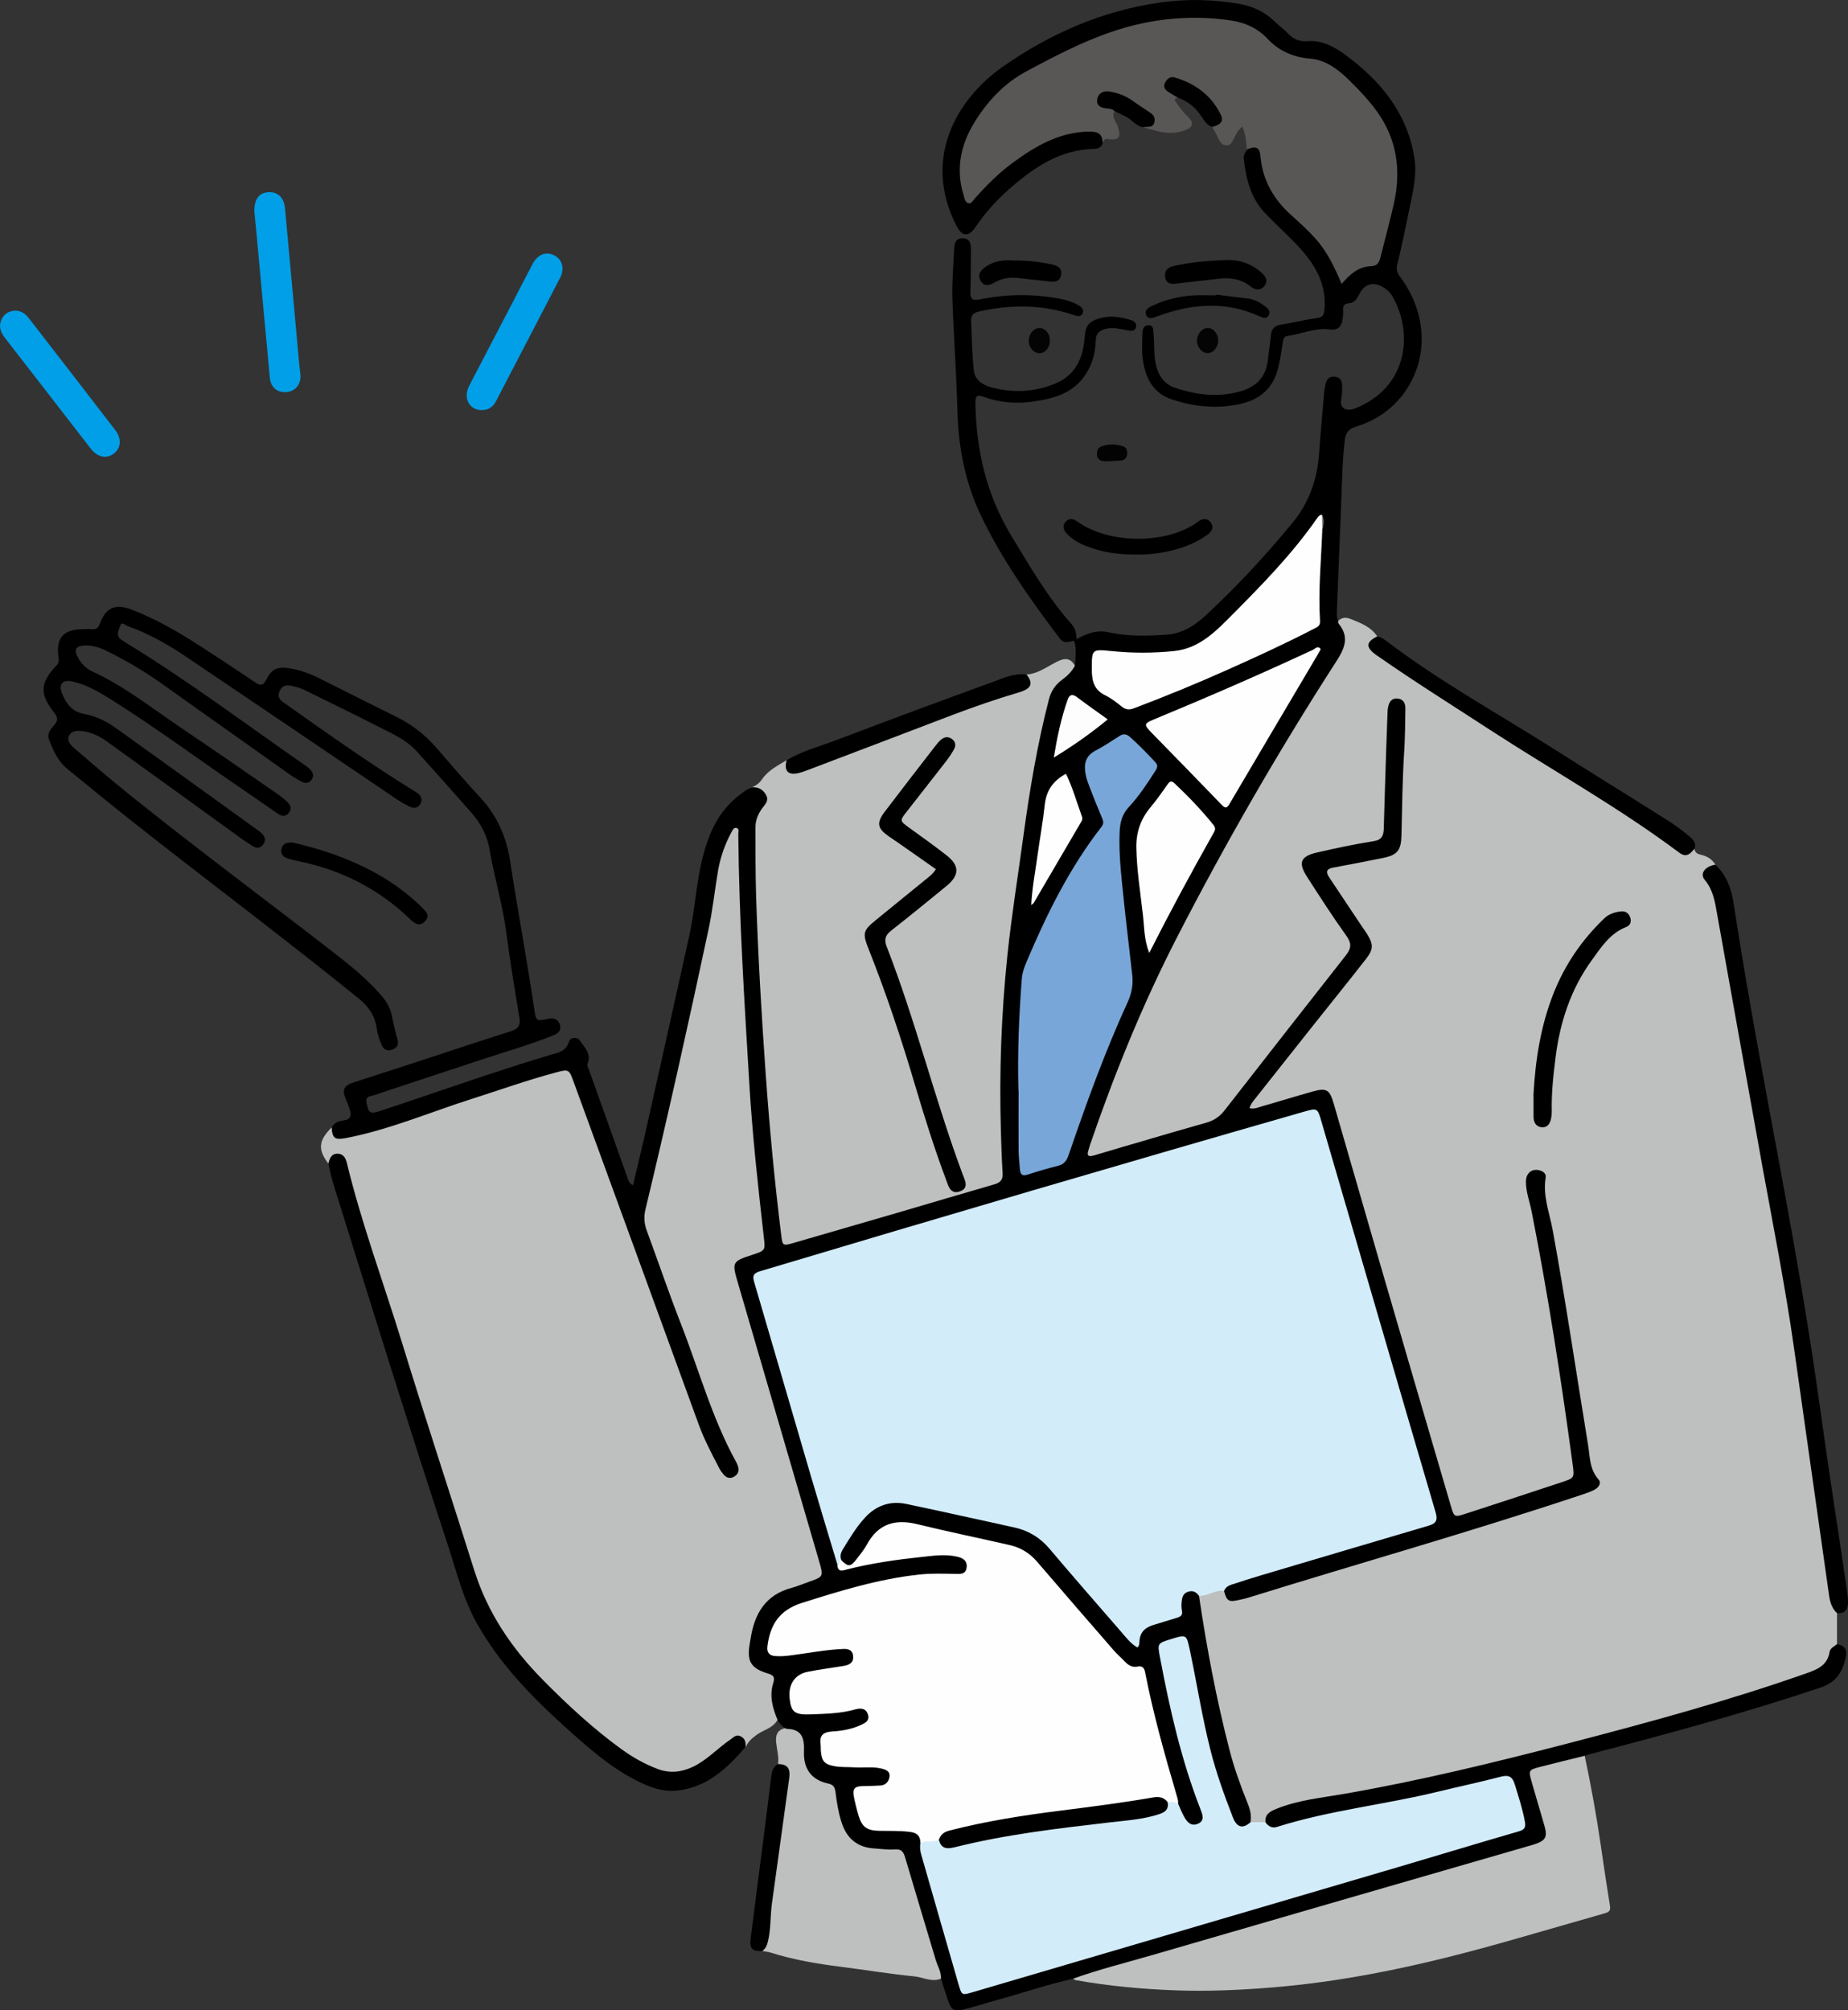 <?xml version="1.0" encoding="UTF-8"?><svg id="_レイヤー_2" xmlns="http://www.w3.org/2000/svg" viewBox="0 0 213.79 232.56"><rect x="0" y="0" width="213.79" height="232.56" fill="#333333" stroke="none"/><defs><style>.cls-1,.cls-2,.cls-3,.cls-4,.cls-5,.cls-6,.cls-7,.cls-8,.cls-9,.cls-10,.cls-11,.cls-12,.cls-13{stroke-width:0px;}.cls-2{fill:#78a6d8;}.cls-3{fill:#595656;}.cls-4{fill:#d3ecfa;}.cls-5{fill:#d2ecfa;}.cls-6{fill:#bebfbf;}.cls-7{fill:#fdfdfd;}.cls-8{fill:#686868;}.cls-9{fill:#fefefe;}.cls-10{fill:#030303;}.cls-11{fill:#040404;}.cls-12{fill:#009fe8;}.cls-13{fill:#010101;}</style></defs><g id="_レイヤー_1-2"><path class="cls-6" d="M212.52,186.6c0,1.2,0,2.4,0,3.6-.71,1.96-1.95,3.18-4.04,3.89-9,3.02-18.14,5.55-27.32,7.94-7.1,1.85-14.23,3.57-21.43,5-2.46.49-4.94.91-7.42,1.3-1.34.21-2.65.54-3.94.96-.87.28-1.55.71-1.9,1.58-.65.33-1.29.3-1.92-.07-2.54-7.46-4.44-15.07-5.63-22.86-.17-1.1-.52-2.19-.31-3.33.96-.41,1.89-.96,3.01-.69.59,1.02,1.41,1.05,2.45.73,4.93-1.54,9.86-3.07,14.82-4.5,7.86-2.26,15.62-4.82,23.41-7.27.63-.2,1.28-.37,1.86-.69.52-.29.71-.7.35-1.23-.59-.88-.74-1.88-.9-2.9-1.58-9.8-3.02-19.62-4.94-29.36-.13-.66-.16-1.31-.16-1.97,0-.54-.09-1.03-.78-1.01-.63.02-.82.47-.85,1.02-.03.47.03.92.13,1.38,1.8,7.98,3.04,16.05,4.22,24.14.37,2.52.77,5.03,1.1,7.56.12.89-.15,1.41-.97,1.68-3.89,1.31-7.76,2.66-11.69,3.86-1.35.41-1.71.16-2.13-1.29-1.89-6.48-3.79-12.95-5.67-19.43-2.61-8.99-5.27-17.97-7.84-26.97-.36-1.25-.76-1.47-2.05-1.12-1.98.53-3.94,1.16-5.91,1.71-.52.15-1.21.5-1.56-.05-.31-.49.29-.95.6-1.35,3.95-5.1,8-10.13,12.03-15.16,1.62-2.02,1.66-2.3.19-4.41-1.06-1.52-2.09-3.06-3.12-4.6-.24-.36-.48-.72-.66-1.11-.39-.84-.3-1.12.58-1.41,1.16-.39,2.38-.56,3.59-.78.85-.16,1.71-.24,2.54-.47,1.18-.33,1.62-.84,1.58-2.07-.1-2.85.18-5.68.26-8.52.05-1.85.15-3.7.16-5.55,0-.26,0-.53-.02-.79-.04-.39-.16-.75-.61-.78-.45-.03-.6.33-.72.69-.06.19-.1.39-.09.59.08,1.89-.25,3.76-.2,5.64.06,2.55-.26,5.08-.24,7.63,0,1.22-.35,1.56-1.53,1.82-2.1.47-4.24.74-6.32,1.27-1.67.43-1.91.98-1.02,2.46,1.4,2.33,2.99,4.53,4.47,6.8.78,1.19.8,1.46-.06,2.56-4.68,6-9.39,11.98-14.05,17.99-.59.76-1.37,1.24-2.29,1.5-4.2,1.2-8.4,2.41-12.58,3.67-.38.11-.79.25-1.13-.07-.39-.37-.18-.81-.05-1.21,1.49-4.49,3.21-8.9,5.04-13.26,1.84-4.36,3.84-8.65,6.02-12.85,3.09-5.96,6.46-11.77,9.81-17.59,2.59-4.5,5.34-8.91,8.15-13.28.61-.95.71-1.8.07-2.75-.19-.28-.44-.62-.11-.98.42-.42.88-.47,1.44-.24,1.17.47,2.35.9,3.09,2.02-.9,1.12-.88,1.29.33,2.14,6.26,4.37,12.78,8.33,19.2,12.45,5.08,3.26,10.37,6.22,15.16,9.93.72.56,1.33.32,2,.07.08.39.29.57.71.66.71.15,1.33.5,1.72,1.16-.12.22-.33.32-.52.45-.53.38-.62.87-.26,1.38.8,1.15,1.07,2.48,1.3,3.82,2.63,15.62,5.81,31.14,8.34,46.77,1.55,9.59,2.75,19.24,4.13,28.86.26,1.79.51,3.58,1.11,5.3Z"/><path class="cls-1" d="M146.4,210.82c-.1-.97.55-1.28,1.31-1.59,2.48-1,5.12-1.25,7.72-1.7,8.75-1.52,17.37-3.62,25.96-5.85,9.26-2.41,18.49-4.91,27.53-8.09,1.29-.45,2.49-.92,2.74-2.49.07-.46.53-.63.85-.9.98.15,1.23.73,1,1.64-.4,1.61-1.08,2.76-2.87,3.37-8.75,2.94-17.64,5.35-26.56,7.67-.25.07-.5.15-.75.23-.3.35-.73.44-1.14.54-1.28.32-2.58.61-3.85.97-1,.28-1.13.51-.86,1.5.34,1.24.68,2.49,1.07,3.72.15.47.3.95.39,1.44.24,1.32-.09,1.9-1.39,2.31-3.25,1.02-6.53,1.93-9.81,2.88-14.05,4.06-28.09,8.13-42.13,12.21-.48.14-.96.25-1.46.22-2.99.66-5.88,1.67-8.83,2.47-1.27.34-2.52.76-3.79,1.08-1.14.29-1.47.09-1.85-1.02-.29-.84-.55-1.69-.82-2.53-.58-.83-.77-1.81-1.05-2.75-1.06-3.55-2.13-7.09-3.19-10.64-.25-.84-.64-1.24-1.59-1.27-.98-.02-1.98-.08-2.95-.33-1.12-.28-1.92-.96-2.48-1.97-.71-1.28-.91-2.69-1.12-4.09-.1-.68-.35-1.17-1.07-1.38-1.6-.47-2.52-1.5-2.58-3.22,0-.13-.07-.26-.06-.39.08-1.31-.1-2.44-1.73-2.64-.12-.01-.19-.18-.24-.3-.34-.27-.65-.57-.86-.97-.95-1.04-1.07-2.31-.89-3.61.15-1.08.34-1.26-.97-1.73-1.26-.45-1.8-1.36-1.71-2.71.11-1.6.49-3.14,1.22-4.57.55-1.08,1.4-1.84,2.51-2.3,1.07-.44,2.15-.86,3.24-1.24,1.56-.54,1.58-.57,1.13-2.12-1-3.43-2-6.86-3-10.29-2.18-7.46-4.38-14.92-6.52-22.39-.5-1.73-.17-2.33,1.52-2.93.22-.08.44-.16.67-.2.83-.14,1.07-.66.98-1.43-.24-2.1-.46-4.2-.67-6.31-.33-3.42-.63-6.84-.93-10.26-.34-3.98-.42-7.98-.74-11.96-.11-1.38-.13-2.77-.17-4.16-.07-2.11-.19-4.23-.29-6.34-.12-2.51-.14-5.02-.17-7.53,0-.16,0-.33-.18-.44-.39.21-.45.63-.6.98-1.03,2.37-1.35,4.89-1.71,7.42-.64,4.43-1.76,8.75-2.71,13.12-1.56,7.11-3.12,14.22-4.88,21.28-.32,1.31-.23,2.52.23,3.78,2.61,7.14,5.25,14.28,7.9,21.41.48,1.3,1,2.59,1.74,3.78.28.45.54.92.65,1.44.11.53-.03,1-.5,1.3-.51.32-1.02.25-1.47-.12-.42-.35-.64-.84-.89-1.3-1.38-2.5-2.37-5.16-3.36-7.83-4.44-12.08-8.89-24.15-13.22-36.27-.46-1.28-.66-1.4-1.98-1.03-4.34,1.21-8.58,2.7-12.84,4.15-3.72,1.27-7.4,2.71-11.29,3.42-1.37.25-2.01-.31-1.67-1.51.29-.63.88-.77,1.47-.86.73-.11.83-.56.65-1.14-.15-.5-.35-1-.55-1.48-.37-.85-.09-1.41.77-1.69,2.45-.8,4.9-1.58,7.34-2.38,3.67-1.2,7.32-2.43,11-3.59.86-.27,1.2-.65,1.04-1.59-.56-3.32-1.1-6.65-1.54-9.98-.42-3.18-1.37-6.24-1.9-9.4-.27-1.63-1.01-3.07-2.1-4.31-2.09-2.38-4.21-4.75-6.33-7.11-1.22-1.36-2.89-2.07-4.47-2.87-2.76-1.41-5.55-2.77-8.33-4.14-.53-.26-1.09-.46-1.68-.57-.61-.12-1.07-.08-1.38.58-.32.69-.01,1.02.5,1.38,4.85,3.43,9.7,6.88,14.76,10.02.2.12.39.24.59.37.49.31.7.76.44,1.27-.3.58-.85.58-1.38.3-.47-.24-.93-.51-1.37-.8-8.12-5.5-16.24-11.01-24.37-16.49-2.11-1.42-4.32-2.68-6.73-3.53-.28-.1-.71-.58-.88-.09-.18.51-.61,1.19.15,1.68.25.16.5.33.75.48,7.11,4.35,13.76,9.37,20.6,14.11.21.15.42.32.58.53.25.31.29.67.07,1.01-.25.39-.64.51-1.04.32-.53-.25-1.05-.56-1.53-.9-4.99-3.53-9.96-7.08-14.95-10.61-1.94-1.37-3.99-2.58-6.13-3.63-.84-.41-1.7-.73-2.66-.67-.99.06-1.23.45-.78,1.32.39.75.92,1.32,1.72,1.69,3.77,1.75,7.01,4.34,10.43,6.64,3.62,2.43,7.2,4.93,10.79,7.4.46.32.91.66,1.31,1.05.39.37.57.83.14,1.31-.39.44-.82.33-1.24.04-1.55-1.07-3.09-2.15-4.65-3.21-4.99-3.41-9.85-7.02-14.98-10.21-1.29-.8-2.62-1.53-4.13-1.87-1.04-.23-1.6.25-1.24,1.25.43,1.2,1.14,2.23,2.53,2.49,1.4.25,2.64.86,3.77,1.67,5.48,3.92,10.95,7.87,16.41,11.81.16.12.31.24.46.38.38.37.48.8.16,1.24-.32.44-.76.51-1.22.21-.53-.34-1.06-.68-1.56-1.05-5.06-3.66-10.12-7.32-15.19-10.97-.83-.6-1.74-1.1-2.77-1.26-.67-.11-1.46-.12-1.76.56-.26.59.29,1.1.73,1.48,2.01,1.72,4.01,3.45,6.07,5.11,7.73,6.22,15.69,12.13,23.53,18.2,2.02,1.56,4,3.14,5.7,5.06.69.77,1.17,1.56,1.36,2.57.17.91.39,1.81.64,2.69.17.62-.1.96-.62,1.15-.55.21-1.01-.01-1.22-.54-.25-.61-.49-1.24-.57-1.89-.19-1.48-.94-2.56-2.07-3.47-8.63-7-17.54-13.64-26.25-20.53-2.51-1.99-5-4.02-7.48-6.05-1.09-.89-1.63-2.15-2.12-3.41-.24-.63.18-1.16.57-1.61.45-.51.53-.86.04-1.48-1.72-2.15-1.64-3.47.26-5.45.32-.33.28-.62.23-.98-.3-2.22.57-3.21,2.83-3.23.33,0,.67-.04.99,0,.56.08.8-.16.99-.68.68-1.84,1.79-2.31,3.69-1.57,2.75,1.07,5.3,2.53,7.77,4.12,2.19,1.41,4.37,2.85,6.53,4.31.59.4.9.33,1.22-.3.64-1.28,1.31-1.58,2.73-1.35,1.25.2,2.42.64,3.54,1.21,2.86,1.43,5.71,2.88,8.59,4.29,1.87.91,3.49,2.12,4.85,3.7,1.68,1.95,3.37,3.91,5.12,5.8,1.92,2.07,3,4.63,3.4,7.27.87,5.7,1.94,11.37,2.78,17.07.22,1.47.21,1.5,1.6,1.21.66-.14,1.14.01,1.36.63.24.66-.13,1.04-.74,1.28-2.85,1.14-5.81,1.97-8.71,2.94-4,1.34-8.02,2.63-12.02,3.98-.37.13-1.05.06-.88.89.25,1.19.41,1.32,1.59.93,6.55-2.16,13.03-4.49,19.64-6.47.9-.27,1.82-.35,2.18-1.52.17-.56.97-.62,1.31-.1.5.76,1.31,1.48.86,2.59-.11.26.07.51.16.76,1.47,4.13,2.94,8.26,4.42,12.39.12.33.18.71.67.95.49-2.09.99-4.15,1.46-6.21,1.7-7.57,3.38-15.14,5.06-22.71.66-2.97.78-6.03,1.53-8.98.7-2.78,1.81-5.31,4.14-7.14.49-.39.97-.8,1.6-.96.71-.2,1.3-.05,1.73.6.41.63.22,1.2-.16,1.75-.9,1.29-1.1,2.74-.92,4.26.06.56.07,1.12.06,1.68-.08,4.73.17,9.45.44,14.17.55,9.5,1.21,19,2.37,28.45.21,1.75.28,1.81,1.95,1.32,7.06-2.04,14.1-4.13,21.16-6.16,2.17-.62,2.32-.87,2.02-3.07-.09-.69-.13-1.38-.13-2.08,0-2.32.02-4.63,0-6.95-.07-7.03.55-14,1.54-20.95,1-7.01,1.81-14.05,3.44-20.95.17-.71.35-1.41.51-2.12.23-1.01.72-1.86,1.54-2.48.63-.48,1.06-1.18,1.8-1.54,0-.97.23-1.95-.12-2.9h-.03c1.25-.77,2.52-1.34,4.07-.99,2.18.49,4.4.41,6.61.27,1.86-.12,3.31-1.05,4.62-2.26,3.56-3.31,6.86-6.87,9.96-10.63,1.93-2.33,2.89-4.99,3.11-7.97.17-2.44.41-4.87.61-7.31,0-.07,0-.13.02-.2.15-.71.21-1.59,1.22-1.47.93.11.84.95.82,1.65-.01.3-.03.6-.09.89-.26,1.21.68,1.48,1.58,1.13,6.18-2.44,6.76-8.78,4.34-12.96-.25-.43-.6-.79-1.04-1.05-1.18-.7-2.19-.44-2.8.79-.27.54-.57,1.01-1.19,1.05-.57.04-.71.28-.67.8.03.36-.03.73-.08,1.09-.11.82-.56,1.26-1.42,1.14-1.73-.24-3.3.53-4.95.75-.42.06-.47.35-.53.7-.16,1.01-.3,2.03-.55,3.02-.55,2.23-2,3.59-4.23,4.11-2.75.65-5.47.38-8.1-.5-2.24-.75-3.1-2.65-3.35-4.84-.11-.91-.03-1.85-.02-2.77,0-.51.18-.98.76-.96.53.02.47.52.52.91.13,1.21,0,2.44.28,3.65.28,1.25.96,2.24,2.15,2.65,2.47.86,5.02,1.17,7.59.45,1.85-.52,3.03-1.67,3.22-3.68.09-.92.26-1.83.34-2.75.06-.77.37-1.18,1.17-1.3,1.4-.22,2.78-.57,4.19-.76.71-.1.8-.44.85-1.04.25-3.08-1.26-5.39-3.25-7.48-1.18-1.24-2.47-2.39-3.65-3.64-1.65-1.74-2.18-3.95-2.44-6.24-.05-.42.15-.77.39-1.09.64-.59,1.28-.51,1.65.2.17.33.24.69.27,1.05.26,2.8,1.8,4.87,3.85,6.6,2.01,1.69,3.62,3.65,4.71,6.04.48,1.07.52,1.06,1.4.36.64-.51,1.34-.86,2.15-.96.64-.08,1.02-.38,1.18-1.01.75-2.95,1.71-5.86,1.91-8.91.17-2.57-.5-5.02-2-7.13-1.59-2.24-3.34-4.36-5.79-5.75-.75-.43-1.54-.73-2.43-.78-1.56-.09-3.05-.65-4.08-1.76-1.89-2.03-4.17-2.66-6.83-2.84-3.72-.25-7.34.16-10.85,1.31-4.03,1.32-7.93,3.04-11.47,5.38-3.25,2.15-5.63,5.1-6.48,9.04-.31,1.42-.19,2.83.24,4.21.27.85.5.93,1.11.23,1.47-1.67,3.1-3.15,4.9-4.46,1.67-1.22,3.51-2.11,5.48-2.74,1.1-.35,2.21-.4,3.34-.32.96.07,1.2.44,1.04,1.45-.13.57-.62.7-1.06.71-3.8.1-6.76,2.04-9.49,4.4-1.58,1.36-2.99,2.89-4.17,4.63-.82,1.22-1.57,1.13-2.23-.17-3.98-7.78.09-14.66,5.37-18.36,5.49-3.85,11.55-6.49,18.26-7.44,3.07-.43,6.13-.36,9.18.18,1.52.27,2.88.92,4.01,2.02.5.48,1.07.89,1.55,1.39.63.66,1.29.96,2.26.89,1.62-.13,3.04.61,4.3,1.53,4.07,2.97,7.14,6.63,8.04,11.79.36,2.1-.14,4.07-.55,6.07-.44,2.17-.9,4.33-1.41,6.48-.13.55-.02.91.3,1.34,3.25,4.35,3.37,9.72.33,13.7-1.39,1.82-3.25,3.01-5.4,3.68-.92.28-1.21.76-1.31,1.63-.28,2.43-.31,4.88-.41,7.32-.17,4.09-.33,8.19-.49,12.28-.02.43-.04.86.14,1.27.02.1,0,.22.05.28,1.31,1.58.68,2.93-.3,4.44-6.66,10.33-12.79,20.97-18.41,31.9-3.97,7.73-7.23,15.77-10.05,23.99-.06.19-.1.38-.17.57-.25.72.05.81.67.62,2.02-.61,4.05-1.2,6.08-1.79,2.28-.67,4.56-1.34,6.85-1.98.87-.24,1.56-.69,2.11-1.39,4.68-5.99,9.35-11.99,14.06-17.97.65-.82.69-1.4.05-2.29-1.58-2.2-3.04-4.48-4.51-6.76-1.09-1.69-.8-2.41,1.15-2.86,2.16-.49,4.32-.96,6.51-1.3.97-.15,1.16-.64,1.19-1.43.09-2.94.17-5.88.27-8.82.05-1.58.11-3.17.17-4.75,0-.13.02-.26.04-.39.11-.65.37-1.18,1.13-1.11.7.07.91.59.89,1.21-.03,1.65-.03,3.31-.14,4.96-.2,3.2-.24,6.4-.31,9.61-.04,1.8-.46,2.33-2.24,2.68-1.88.37-3.76.75-5.64,1.09-.79.14-.92.48-.49,1.12,1.23,1.84,2.45,3.68,3.68,5.52.22.33.46.65.67.98.78,1.24.81,1.82-.1,2.97-2.05,2.63-4.16,5.23-6.23,7.84-2.2,2.77-4.39,5.55-6.59,8.32-.25.31-.5.61-.64,1.08.55.15,1.03-.1,1.5-.23,1.94-.55,3.86-1.15,5.79-1.69,1.61-.45,1.98-.23,2.44,1.36,1.81,6.24,3.61,12.49,5.42,18.73,2.7,9.28,5.42,18.56,8.14,27.84.38,1.31.41,1.33,1.7.91,3.71-1.2,7.41-2.42,11.1-3.64,1.48-.49,1.51-.5,1.3-2.03-1.33-9.82-2.84-19.61-4.76-29.33-.23-1.16-.68-2.29-.65-3.5.03-.94.72-1.47,1.6-1.22.42.12.76.39.68.84-.35,2.1.44,4.06.81,6.05,1.51,8.25,2.73,16.55,4.09,24.83.23,1.38.16,2.84,1.2,4.01.41.45.02.96-.45,1.21-.46.25-.97.41-1.47.58-12.77,4.26-25.73,7.92-38.59,11.91-.38.12-.76.2-1.15.28-1.12.25-1.34.1-1.65-1.07-.02-.76.6-.88,1.1-1.07,1.46-.55,2.96-.96,4.45-1.39,5.91-1.72,11.82-3.43,17.7-5.23,1.04-.32,1.17-.57.87-1.58-3.88-13.2-7.71-26.41-11.57-39.61-.54-1.84-1.03-3.7-1.63-5.52-.33-1-.51-1.09-1.53-.8-8.94,2.55-17.86,5.17-26.77,7.78-7.01,2.06-14.03,4.1-21.04,6.19-4.91,1.46-9.85,2.86-14.74,4.41-1.09.34-1.12.39-.81,1.46,3.01,10.42,6.1,20.82,9.1,31.24.11.38.21.77.43,1.11.34.43.77.3,1.18.19,3.37-.87,6.83-1.22,10.29-1.52.67-.06,1.32.06,1.97.15.92.12,1.45.67,1.43,1.37-.03.72-.54,1.15-1.58,1.11-3.51-.14-6.91.45-10.31,1.22-2.88.65-5.64,1.67-8.41,2.67-1.62.59-2.78,2.66-2.61,4.32.06.55.4.71.88.75,1,.09,1.98-.12,2.96-.26,1.21-.17,2.42-.32,3.64-.48.39-.05.79-.05,1.19,0,.58.07,1.01.34,1.11.95.11.66-.24,1.07-.81,1.32-.55.24-1.15.3-1.73.42-.94.18-1.91.23-2.83.48-1.2.33-1.8,1.08-1.86,2.27-.07,1.46.49,2.05,1.96,2.08,1.59.04,3.17-.1,4.72-.46.39-.09.78-.14,1.18-.11.55.05.94.31,1.09.85.15.56-.09.97-.55,1.27-.56.37-1.21.53-1.85.67-.52.12-1.04.21-1.56.27-.77.09-1.43.22-1.44,1.24-.01,1.35.29,1.97,1.31,2.24,1.27.33,2.57.13,3.85.17.59.02,1.19-.03,1.76.19.53.2.95.52.92,1.15-.02.64-.38,1.03-1.01,1.18-.68.15-1.37.25-2.06.24-.73,0-1.03.34-.89,1.07.05.23.08.46.14.68.57,2.46,1.05,2.84,3.59,2.85.86,0,1.72-.07,2.57.13.79.18,1.33.58,1.33,1.47-.06.91.23,1.75.48,2.62,1.24,4.32,2.49,8.65,3.71,12.98.05.19.1.38.17.57.34,1.05.49,1.15,1.59.82,3.46-1.03,6.92-2.04,10.38-3.05,15.05-4.41,30.09-8.86,45.14-13.27,2.35-.69,4.69-1.41,7.04-2.08.77-.22,1-.59.82-1.37-.28-1.23-.56-2.45-1.03-3.62-.44-1.07-.5-1.12-1.62-.84-4.78,1.2-9.6,2.24-14.44,3.18-3.67.72-7.37,1.28-10.94,2.42-.67.21-1.42.32-1.63-.68Z"/><path class="cls-6" d="M38.37,130.43c.07,1.25.38,1.46,1.61,1.23,5.02-.96,9.7-2.98,14.54-4.52,3.24-1.03,6.44-2.18,9.73-3.06,1.56-.42,1.57-.41,2.12,1.09,4.83,13.23,9.67,26.46,14.49,39.69.64,1.74,1.51,3.37,2.36,5.01.14.26.32.51.51.73.32.37.74.47,1.16.24.44-.24.67-.63.5-1.17-.05-.16-.1-.32-.18-.46-2.84-5.11-4.35-10.75-6.47-16.15-1.38-3.53-2.6-7.13-3.91-10.68-.31-.84-.37-1.62-.15-2.51,2.59-10.78,5-21.61,7.31-32.46.47-2.23.7-4.5,1.09-6.75.27-1.53.79-3,1.53-4.37.14-.25.27-.62.63-.5.31.1.17.46.17.71.09,9.65.7,19.28,1.28,28.91.35,5.9,1,11.79,1.67,17.66.18,1.59.2,1.59-1.36,2.1-2.31.75-2.34.84-1.63,3.25,3.14,10.74,6.27,21.47,9.4,32.21.51,1.76.5,1.77-1.21,2.36-.65.23-1.29.51-1.96.69-3.05.8-4.33,3.01-4.77,5.91-.03.2-.07.39-.1.59-.34,1.99.13,2.81,2.07,3.4.65.2.89.38.65,1.13-.46,1.46-.08,2.87.5,4.24-.52.97-1.62,1.15-2.42,1.74-.54.39-1,.8-1.26,1.42-.83-1.15-.89-1.18-2.07-.32-1.06.78-2.02,1.71-3.14,2.42-1.71,1.08-3.44,1.33-5.37.56-2.89-1.15-5.23-3.09-7.54-5.06-2.87-2.45-5.55-5.1-8.01-7.96-2.33-2.71-4.09-5.76-5.21-9.17-3.97-12.16-7.79-24.37-11.61-36.57-1.19-3.78-2.57-7.51-3.45-11.38-.08-.37-.25-.7-.65-.8-.45-.11-.66.19-.85.52-.08.15-.18.28-.37.27-1.26-1.62-1.16-2.7.38-4.2Z"/><path class="cls-6" d="M124.34,77.02c-.35.69-.9,1.2-1.51,1.65-.78.57-1.25,1.33-1.49,2.26-1.33,5.15-2.21,10.39-2.93,15.66-.63,4.65-1.38,9.28-1.87,13.94-.7,6.75-.95,13.51-.75,20.29.05,1.62.09,3.24.2,4.85.05.76-.21,1.12-.94,1.33-3.71,1.07-7.41,2.18-11.11,3.26-4.05,1.18-8.1,2.36-12.16,3.53-1.22.35-1.25.32-1.4-.88-.76-6.16-1.35-12.34-1.79-18.54-.49-6.92-.9-13.84-1.12-20.78-.08-2.64-.07-5.28-.07-7.92,0-.82.32-1.55.8-2.2.34-.45.77-.85.43-1.49-.35-.66-.89-.94-1.62-.9.47-.22.85-.49,1.16-.95.69-1.02,1.8-1.56,2.82-2.19.44,1.42.65,1.52,2.23.92,6.43-2.45,12.87-4.85,19.3-7.31,1.64-.63,3.33-1.09,5-1.63,1.35-.43,1.4-.54,1.25-1.89,1.34-.1,2.38-.93,3.52-1.49.9-.45,1.55-.44,2.06.47Z"/><path class="cls-3" d="M127.55,16.5c0-.98-.52-1.28-1.46-1.28-3.5.02-6.33,1.69-9.01,3.67-1.57,1.16-2.94,2.55-4.25,4-.23.25-.44.73-.82.62-.38-.12-.44-.62-.55-.99-.92-3.02-.31-5.81,1.31-8.43,1.51-2.43,3.43-4.47,5.96-5.83,4.25-2.28,8.54-4.51,13.32-5.54,3.45-.74,6.93-.87,10.43-.34,1.62.25,3.02.9,4.16,2.11,1.33,1.41,2.95,2.13,4.91,2.29,1.74.14,3.17,1.18,4.38,2.35,1.2,1.17,2.38,2.39,3.37,3.77,2.36,3.28,2.81,6.91,1.93,10.76-.47,2.06-1.03,4.1-1.54,6.15-.15.6-.39.97-1.12.99-1.42.04-2.41.94-3.36,2.05-.84-1.97-1.68-3.75-3.03-5.25-.86-.96-1.82-1.83-2.78-2.69-2.02-1.82-3.32-3.99-3.57-6.75-.1-1.14-.5-1.31-1.59-.88-.05-.88-.15-1.75-.5-2.63-.58.4-.78.97-1.05,1.48-.19.36-.37.74-.86.69-.43-.05-.67-.34-.85-.74-.21-.48-.49-.93-.74-1.4.99-.85,1.01-1.12.26-2.21-1.01-1.46-2.36-2.45-4.01-3.06-.15-.06-.31-.12-.47-.15-.44-.08-.8.06-.97.49-.15.38.13.6.41.8.3.22.78.25.8.76-.35.06-.45.2-.21.52.41.56.79,1.13,1.31,1.6.83.76.68,1.33-.39,1.69-.9.31-1.82.32-2.74.13-.67-.14-1.32-.35-1.98-.53.11-.19.33-.2.5-.29.6-.3.72-.72.18-1.12-1.31-.97-2.57-2.06-4.25-2.39-.29-.06-.58-.14-.87-.02-.33.13-.57.34-.57.72,0,.35.24.51.54.62.41.15.95.06,1.15.61-.37.68.18,1.19.37,1.75.43,1.29.2,1.66-1.15,1.48-.45-.06-.44.24-.6.44Z"/><path class="cls-6" d="M124.15,228.89c3.04-1.08,6.17-1.86,9.27-2.76,14.5-4.22,29.01-8.41,43.52-12.61.22-.06.45-.12.66-.2,1.17-.39,1.43-.82,1.1-2.01-.49-1.75-1.03-3.48-1.52-5.22-.37-1.3-.33-1.35.97-1.69,1.72-.45,3.45-.86,5.18-1.29.74,3.48,1.37,6.97,1.88,10.49.33,2.31.68,4.62,1.05,6.92.1.63-.29.72-.71.84-3.26.94-6.53,1.87-9.79,2.81-5.67,1.63-11.38,3.12-17.18,4.19-3.82.71-7.66,1.25-11.54,1.56-3.62.29-7.25.46-10.88.33-3.92-.14-7.82-.49-11.69-1.18-.12-.02-.22-.12-.33-.19Z"/><path class="cls-6" d="M90.79,199.91c.09.03.18.09.27.09,1.78.04,2.01,1.19,1.95,2.63-.07,1.98.84,3.28,2.83,3.7.52.11.74.39.81.94.15,1.18.33,2.35.69,3.49.58,1.87,1.8,2.95,3.8,3.07.79.05,1.59.17,2.37.11.77-.06,1.01.28,1.2.93,1.16,3.95,2.37,7.9,3.54,11.85.21.72.65,1.38.61,2.17-1.07.45-2.06-.16-3.08-.26-2.84-.28-5.67-.75-8.5-1.11-2.75-.35-5.47-.8-8.11-1.64-.31-.1-.64-.12-.96-.18.94-2.82.74-5.8,1.21-8.68.57-3.52.97-7.06,1.5-10.59.15-1,.07-1.83-.91-2.36.12-.86-.14-1.68-.22-2.52-.09-.86.15-1.42,1.02-1.64Z"/><path class="cls-1" d="M37.99,134.63c.13-.61.34-1.19,1.09-1.17.62.02.91.49,1.04,1.04,1.73,7.13,4.29,14,6.44,20.99,2.69,8.76,5.57,17.47,8.32,26.21,1.55,4.91,4.34,9,7.92,12.63,2.86,2.9,5.84,5.66,9.14,8.05,1.26.91,2.61,1.67,4.07,2.23,1.41.55,2.76.43,4.12-.21,1.68-.79,2.9-2.18,4.4-3.19.34-.23.62-.61,1.14-.36.55.27.62.72.58,1.24-2.15,2.49-4.47,4.7-7.97,5.05-1.68.17-3.2-.43-4.64-1.16-3.12-1.58-5.72-3.91-8.29-6.23-3.91-3.53-7.56-7.3-10.17-11.94-1.6-2.84-2.36-6-3.37-9.07-4.59-13.92-8.92-27.93-13.29-41.93-.23-.72-.36-1.47-.53-2.21Z"/><path class="cls-1" d="M212.52,186.6c-.78-.7-.87-1.68-1-2.61-1.34-9.38-2.65-18.76-3.99-28.15-.99-6.96-2.36-13.86-3.62-20.77-1.78-9.81-3.52-19.62-5.28-29.43-.24-1.36-.45-2.71-1.41-3.85-.61-.72.02-1.57,1.21-1.76,1.34,1.22,1.88,2.83,2.14,4.54,1.6,10.48,3.58,20.89,5.51,31.3,1.66,8.96,3.22,17.93,4.47,26.96.95,6.9,2.04,13.79,3.05,20.68.09.59.18,1.18.19,1.77.02.84-.28,1.43-1.28,1.32Z"/><path class="cls-1" d="M124.22,74.12c-.59.14-1.13.38-1.65-.3-3.39-4.48-6.63-9.06-9.07-14.14-1.84-3.84-2.63-7.92-2.74-12.17-.11-4.36-.45-8.71-.58-13.07-.06-1.91.13-3.83.21-5.74.03-.66.25-1.18,1.05-1.13.78.04.87.64.88,1.2,0,1.65-.01,3.31-.06,4.96-.02.8.2,1.1,1.08.91,3.04-.63,6.1-.66,9.16-.1.79.14,1.54.36,2.24.76.36.2.71.49.51.94-.21.46-.64.33-1.03.2-3.61-1.22-7.25-1.24-10.94-.41-.69.15-.97.46-.94,1.1.09,1.91.11,3.84.32,5.74.13,1.14,1.11,1.71,2.13,1.97,2.5.64,4.99.51,7.38-.51,2.32-1,3.13-2.96,3.31-5.32.11-1.38.48-1.83,1.78-2.2,1.22-.35,2.43-.14,3.61.23.38.12.65.39.55.81-.12.45-.48.44-.88.38-.87-.14-1.73-.42-2.64-.18-.73.19-1.12.52-1.14,1.35-.03,1.4-.39,2.74-1.18,3.93-1.43,2.17-3.68,2.78-6.04,3.12-1.95.28-3.89.14-5.76-.55-.65-.24-.95-.16-.94.66.08,5.52,1.28,10.7,4.19,15.48,2.13,3.5,4.17,7.05,6.91,10.13.44.5.6,1.08.6,1.73,0,.24-.16.24-.33.24,0,0,.03,0,.03,0Z"/><path class="cls-1" d="M195.99,98.21c-.46.61-.95,1.01-1.72.43-6.96-5.21-14.57-9.45-21.85-14.18-4.34-2.83-8.74-5.57-12.99-8.54-.14-.09-.28-.18-.4-.28-1.04-.82-.96-1.4.28-2.01.44.07.8.31,1.14.57,6.17,4.68,12.95,8.4,19.47,12.54,4.34,2.76,8.73,5.46,13.08,8.21.83.53,1.63,1.13,2.39,1.76.43.36.92.8.62,1.51Z"/><path class="cls-12" d="M29.43,24.59c-.06-1.49.5-2.26,1.54-2.35,1.12-.1,1.88.57,2,1.84.56,5.99,1.09,11.98,1.64,17.97.04.46.12.92.15,1.38.06,1.04-.61,1.84-1.58,1.92-1.09.1-1.85-.51-1.96-1.63-.54-5.72-1.06-11.45-1.59-17.17-.07-.72-.14-1.45-.19-1.95Z"/><path class="cls-12" d="M1.76,35.93c.65.02,1.14.32,1.52.81,3.36,4.34,6.72,8.67,10.06,13.02.76.99.66,2.08-.18,2.72-.84.63-1.89.42-2.66-.58-3.32-4.28-6.63-8.57-9.96-12.85-.51-.66-.71-1.34-.36-2.11.3-.66.87-.96,1.58-1.01Z"/><path class="cls-12" d="M55.71,47.45c-1.44-.03-2.16-1.42-1.43-2.82,1.74-3.37,3.51-6.73,5.26-10.1.7-1.35,1.39-2.7,2.1-4.04.56-1.06,1.53-1.42,2.47-.96.91.45,1.24,1.52.71,2.56-2.47,4.78-4.96,9.55-7.44,14.32-.35.68-.89,1.04-1.67,1.03Z"/><path class="cls-1" d="M118.76,78.04c.8,1.02.59,1.62-.9,2.06-2.6.77-5.15,1.65-7.68,2.61-5.57,2.13-11.15,4.25-16.73,6.37-.34.13-.68.25-1.03.34-1.24.3-1.74-.22-1.42-1.47,1.79-1.08,3.81-1.6,5.74-2.33,6.02-2.29,12.06-4.53,18.11-6.73,1.25-.45,2.5-1.06,3.91-.85Z"/><path class="cls-1" d="M89.99,204.07c1.08,0,1.47.47,1.31,1.64-.66,4.84-1.34,9.67-2,14.5-.2,1.47-.11,2.97-.47,4.42-.11.44-.28.8-.64,1.07-1.17.04-1.49-.26-1.35-1.46.47-3.77.97-7.53,1.45-11.3.31-2.39.61-4.78.9-7.17.08-.66.14-1.32.8-1.71Z"/><path class="cls-1" d="M33.94,97.49c2.43.55,4.95,1.33,7.35,2.42,2.6,1.18,4.99,2.68,7.09,4.64.07.07.16.13.22.2.43.53,1.3.99.6,1.79-.73.83-1.38.15-1.92-.36-3.2-3.05-6.96-5.08-11.21-6.2-.86-.23-1.74-.38-2.6-.61-.58-.15-1.06-.46-.9-1.18.15-.65.65-.77,1.38-.71Z"/><path class="cls-1" d="M131.5,64.15c-2.18.02-4.12-.27-5.98-1.04-.83-.34-1.6-.79-2.19-1.48-.38-.44-.4-.93,0-1.33.37-.37.83-.31,1.26,0,3.55,2.6,10.07,2.71,13.75.24.08-.06.16-.12.24-.18.52-.39,1.06-.49,1.48.08.42.57.15,1.03-.38,1.42-1.56,1.13-3.33,1.71-5.2,2.05-1.04.19-2.1.27-2.98.24Z"/><path class="cls-1" d="M141.13,30.13c1.77-.21,3.39.16,4.77,1.38.53.47.86,1,.34,1.61-.46.54-1.07.42-1.59,0-1.11-.89-2.39-1.03-3.74-.87-1.61.19-3.21.37-4.82.56-.61.07-1.16.02-1.29-.72-.13-.72.26-1.15.92-1.3,1.78-.4,3.58-.61,5.41-.67Z"/><path class="cls-13" d="M140.7,34.08c1.21.15,2.42.31,3.63.45.82.1,1.49.49,2.12.98.34.27.57.61.29,1.02-.25.36-.61.26-.97.09-3.96-1.84-7.93-1.49-11.9-.02-.49.18-1.02.41-1.28-.17-.24-.53.29-.86.69-1.05,1.53-.72,3.17-1.12,4.86-1.21.85-.05,1.71,0,2.56,0,0-.03,0-.06,0-.1Z"/><path class="cls-1" d="M117.23,30.14c1.64-.03,3.02.16,4.38.43.63.13,1.27.38,1.15,1.21-.13.85-.79.85-1.46.77-1.21-.13-2.43-.27-3.64-.4-.94-.09-1.83.07-2.66.56-.57.34-1.17.43-1.55-.23-.39-.67-.05-1.17.53-1.59,1.07-.75,2.26-.85,3.26-.76Z"/><path class="cls-13" d="M136.27,11.3c-.34-.2-.67-.4-1.01-.6-.39-.24-.73-.56-.52-1.04.2-.47.6-.87,1.16-.7,2.37.7,4.25,2.07,5.34,4.34.34.72-.02,1.15-1,1.38-.62-.2-.92-.71-1.25-1.21-.67-1.03-1.56-1.77-2.73-2.17Z"/><path class="cls-1" d="M128.93,12.84c-.28-.27-.66-.27-1.01-.31-.67-.08-1.11-.39-.98-1.08.14-.72.74-.97,1.43-.86.99.16,1.9.51,2.72,1.11.53.39,1.09.74,1.64,1.11.47.31.98.59.82,1.31-.17.77-.83.46-1.29.6-.84-.11-1.3-.87-2-1.22-.44-.21-.88-.44-1.33-.66Z"/><path class="cls-10" d="M128.36,53.35c-.11,0-.45.04-.77-.01-.38-.06-.65-.29-.68-.72-.03-.43.05-.8.49-.97.83-.31,1.68-.29,2.52-.02.4.13.51.49.48.88-.03.41-.23.69-.65.75-.39.05-.79.05-1.4.09Z"/><path class="cls-11" d="M138.48,39.35c.03-.77.61-1.42,1.25-1.41.69.01,1.24.74,1.19,1.55-.05.79-.64,1.41-1.29,1.36-.64-.05-1.18-.75-1.16-1.5Z"/><path class="cls-11" d="M121.46,39.36c.02.79-.49,1.46-1.15,1.5-.69.04-1.3-.64-1.29-1.46,0-.77.56-1.43,1.21-1.45.66-.02,1.21.61,1.23,1.41Z"/><path class="cls-5" d="M96.9,181.07c-1.02-3.4-2.06-6.8-3.06-10.21-2.2-7.5-4.37-15.01-6.58-22.51-.22-.74-.14-1.05.69-1.3,20.92-6.26,41.88-12.42,62.87-18.44,1.59-.45,1.6-.44,2.05,1.12,4.4,15.07,8.78,30.15,13.21,45.21.28.95.05,1.3-.83,1.56-6.46,1.9-12.9,3.82-19.35,5.73-1.14.34-2.27.7-3.4,1.07-.38.12-.73.32-.88.73-1.05-.13-1.91.63-2.94.59-1.46-.34-1.81-.1-1.74,1.4.04.81-.27,1.23-1,1.46-.76.24-1.51.48-2.27.7-.81.24-1.36.71-1.56,1.6-.23,1.06-.68,1.17-1.48.36-1.72-1.74-3.23-3.67-4.84-5.5-1.68-1.91-3.32-3.85-5.01-5.75-.82-.92-1.84-1.52-3.02-1.8-4.31-1.03-8.62-2.02-12.97-2.85-1.97-.37-3.57.25-4.83,1.8-.73.9-1.34,1.88-1.99,2.84-.33.48-.46,1.02-.5,1.59-.12.26-.09.66-.56.59Z"/><path class="cls-4" d="M146.4,210.82c.35.45.75.71,1.36.51,6.06-1.91,12.4-2.56,18.56-4.06,2.4-.59,4.83-1.09,7.22-1.72.96-.26,1.41-.09,1.71.9.43,1.42.9,2.82,1.16,4.29.12.65-.04.92-.7,1.11-4.62,1.34-9.23,2.74-13.84,4.1-16.45,4.84-32.9,9.67-49.35,14.51-1.23.36-1.26.37-1.62-.88-1.45-5-2.88-10.01-4.32-15.02-.13-.45-.19-.9-.09-1.37.62-.72,1.43-.51,2.21-.44.5.66,1.13.82,1.93.61,6.26-1.65,12.7-2.24,19.1-3.03,1.12-.14,2.23-.3,3.34-.48.89-.15,1.65-.49,1.94-1.45.44-.3.87-.22,1.31.02.52.41.61,1.09.97,1.59.27.39.58.82,1.12.56.5-.24.36-.75.22-1.15-.8-2.24-1.61-4.48-2.23-6.78-.98-3.61-1.82-7.24-2.49-10.92-.29-1.58-.11-1.84,1.45-2.37,1.94-.66,2.15-.54,2.57,1.5.61,2.88,1.11,5.78,1.7,8.66.73,3.57,1.8,7.04,3.17,10.41.37.91.99,1.04,1.82.88.59,0,1.18,0,1.78,0Z"/><path class="cls-1" d="M144.63,210.83c-.87.75-1.54.58-2-.59-.99-2.55-1.92-5.12-2.59-7.77-.96-3.78-1.56-7.63-2.36-11.44-.42-1.98-.38-1.99-2.23-1.41-1.58.49-1.56.49-1.24,2.18,1.12,5.94,2.46,11.82,4.66,17.47.23.6.56,1.35-.3,1.71-.82.34-1.29-.26-1.63-.91-.25-.46-.44-.95-.65-1.43-.68-1.37-1-2.87-1.39-4.32-.91-3.35-1.86-6.69-2.5-10.1-.14-.73-.41-1.17-1.25-1.25-.86-.08-1.48-.73-2.01-1.35-2.64-3.13-5.39-6.17-8-9.32-1.6-1.93-3.37-3.29-5.95-3.71-3.22-.53-6.4-1.36-9.59-2.08-2.08-.47-3.61.12-4.76,1.89-.54.83-1.07,1.68-1.77,2.38-.7.71-1.29.58-1.74-.31-.18-.44-.06-.85.16-1.22.78-1.26,1.54-2.55,2.54-3.65,1.3-1.44,2.94-2.02,4.83-1.62,4.16.87,8.31,1.81,12.46,2.71,1.64.36,2.97,1.15,4.07,2.44,2.77,3.28,5.6,6.51,8.41,9.75.54.62,1.04,1.28,1.78,1.7.25-.2.22-.47.24-.72.06-1.04.66-1.6,1.61-1.88.92-.27,1.82-.57,2.74-.84.43-.13.68-.32.56-.84-.07-.32-.06-.66-.03-.99.05-.5.15-.98.73-1.17.57-.19.96.02,1.28.47.89,6,2.01,11.96,3.53,17.83.55,2.14,1.31,4.21,2.13,6.26.28.69.43,1.38.29,2.12Z"/><path class="cls-1" d="M177.4,126.69c.22-4.08.84-8.08,2.37-11.89,1.31-3.27,3.26-6.1,5.8-8.54.56-.54,1.24-.75,1.97-.83.53-.06.9.24,1.06.72.16.46,0,.9-.46,1.08-1.88.73-2.91,2.35-4,3.86-2.44,3.36-3.68,7.2-4.19,11.29-.26,2.07-.48,4.13-.43,6.22,0,.26-.03.53-.08.79-.12.62-.45,1.09-1.12,1.01-.64-.08-.91-.59-.91-1.22,0-.83,0-1.65,0-2.48Z"/><path class="cls-9" d="M97.3,180.46c.82.82,1.09.82,1.78-.08.42-.55.87-1.09,1.2-1.69,1.3-2.42,3.26-3,5.84-2.37,3.55.87,7.14,1.6,10.71,2.42,1.26.29,2.3.93,3.15,1.92,2.92,3.41,5.86,6.8,8.81,10.19.43.5.93.93,1.39,1.41.39.4.83.65,1.41.53.53-.1.78.11.88.64.95,4.86,2.29,9.61,3.68,14.35.08.29.19.57.12.87-.38-.21-.79-.21-1.2-.19-2.03-.51-3.97.22-5.94.48-5.79.76-11.61,1.38-17.33,2.64-1.13.25-2.26.48-3.19,1.24-.67.35-1.46.02-2.13.39.01-.8-.38-1.19-1.18-1.29-1.19-.15-2.38-.11-3.57-.13-1.41-.02-2-.42-2.4-1.74-.22-.73-.4-1.46-.55-2.21-.18-.9.1-1.2.98-1.22.69-.01,1.39-.03,2.08-.07.62-.04.97-.44,1.06-1,.1-.65-.42-.84-.92-.96-1.04-.25-2.11-.08-3.16-.14-.72-.05-1.45,0-2.18-.12-1.24-.21-1.58-.55-1.68-1.79-.02-.26,0-.53-.03-.79-.15-1.04.37-1.39,1.34-1.45,1.15-.07,2.29-.27,3.36-.77.51-.24.98-.48.79-1.16-.22-.79-.88-.79-1.45-.63-1.68.48-3.39.51-5.11.58-1.93.08-2.34-.25-2.51-1.84-.18-1.61.6-2.8,2.11-3.09,1.36-.27,2.74-.44,4.11-.67.58-.1,1.13-.29,1.13-1.02,0-.72-.42-.97-1.1-.95-2.02.08-4,.47-6,.73-.66.09-1.31.15-1.98.09-.65-.07-.91-.44-.84-1.08.29-2.5,1.36-4.23,3.98-5.06,4.48-1.42,8.95-2.79,13.64-3.29,1.35-.14,2.71-.1,4.06-.07.6.02,1.28.08,1.37-.75.09-.86-.54-1.13-1.23-1.27-1.32-.27-2.64-.08-3.95.06-2.92.31-5.83.72-8.69,1.45-.45.12-1.03.35-1.08-.49.29-.1.18-.46.4-.61Z"/><path class="cls-2" d="M117.82,126.17c-.12-4.33.06-8.65.39-12.96.05-.66.27-1.29.53-1.9,2.33-5.52,4.97-10.87,8.66-15.63.26-.33.29-.6.12-.98-.5-1.18-.98-2.38-1.44-3.58-.19-.49-.38-.99-.48-1.51-.22-1.15-.08-2.14,1.12-2.77.96-.5,1.87-1.11,2.79-1.7.46-.29.8-.25,1.22.12,1.02.9,1.95,1.87,2.88,2.86.35.37.32.63.07,1.02-.94,1.48-1.91,2.95-3.1,4.23-.75.81-.99,1.72-1.05,2.79-.12,2.59.19,5.15.45,7.71.31,2.99.68,5.97,1.01,8.96.12,1.07-.08,2.11-.53,3.09-2.64,5.76-4.79,11.72-6.84,17.71-.23.66-.54,1.06-1.22,1.23-1.18.3-2.36.64-3.51,1.02-.65.22-.85-.05-.9-.61-.06-.72-.14-1.45-.15-2.17-.02-2.31,0-4.62,0-6.93Z"/><path class="cls-9" d="M152.97,61.35c-.13,3.5-.48,6.99-.26,10.49.04.6-.37.73-.73.91-3.22,1.67-6.51,3.18-9.82,4.66-3.61,1.62-7.26,3.12-10.96,4.52-.56.21-.96.18-1.43-.19-.59-.47-1.2-.96-1.88-1.29-1.3-.62-1.58-1.65-1.58-2.97,0-2.43-.04-2.39,2.41-2.15,2.37.23,4.75.23,7.13-.02,2.88-.3,4.79-2.26,6.67-4.16,3.52-3.54,7.01-7.11,9.87-11.23.13-.19.29-.37.55-.38.17.6.12,1.2.02,1.8Z"/><path class="cls-9" d="M152.78,75.11c-.11.21-.2.38-.3.55-3.41,5.77-6.83,11.53-10.22,17.3-.33.57-.51.59-.97.1-2.68-2.79-5.39-5.55-8.09-8.32-.89-.92-.87-1.03.3-1.52,6.18-2.56,12.32-5.22,18.39-8.05.26-.12.56-.54.9-.08Z"/><path class="cls-9" d="M132.96,110.24c-.61-1.49-.57-2.93-.73-4.33-.3-2.62-.72-5.23-.77-7.87-.03-1.76.5-3.29,1.63-4.64.72-.86,1.36-1.78,2.01-2.7.25-.34.42-.41.76-.1,1.61,1.52,3.14,3.11,4.53,4.84.34.43.12.71-.07,1.05-2.52,4.47-4.96,8.99-7.37,13.75Z"/><path class="cls-9" d="M119.3,104.71c.1-1.96.45-3.76.7-5.57.28-2.03.65-4.05.87-6.08.18-1.63.98-2.76,2.45-3.55.78,1.61,1.26,3.33,1.86,4.99.09.26-.02.44-.14.64-1.82,3.1-3.63,6.21-5.45,9.31-.04.07-.13.11-.3.25Z"/><path class="cls-7" d="M128.15,83.22c-1.99,1.64-4,3.05-6.24,4.42.39-2.38.85-4.55,1.59-6.67.2-.58.52-.76,1.1-.32,1.14.87,2.33,1.69,3.55,2.57Z"/><path class="cls-8" d="M152.97,61.35c0-.6-.02-1.2-.02-1.8.33.6.19,1.2.02,1.8Z"/><path class="cls-1" d="M108.24,100.53c-1.79-1.25-3.56-2.52-5.36-3.74-1.38-.94-1.53-1.57-.51-2.91,1.94-2.55,3.9-5.09,5.87-7.63.2-.26.42-.52.67-.72.4-.32.85-.35,1.27,0,.4.33.41.75.18,1.16-.26.46-.55.9-.87,1.32-1.54,1.99-3.1,3.96-4.64,5.94-.76.97-.74,1.02.26,1.75,1.47,1.07,2.96,2.12,4.39,3.24,1.53,1.2,1.51,2.31,0,3.55-2.12,1.74-4.25,3.47-6.41,5.17-.67.53-.83,1.03-.51,1.85,3.37,8.64,5.56,17.68,8.8,26.37.24.64.76,1.56-.33,1.94-1.1.39-1.34-.64-1.59-1.32-1.36-3.61-2.51-7.3-3.61-11-1.56-5.28-3.3-10.51-5.33-15.63-.79-1.98-.69-2.22.93-3.54,1.84-1.51,3.7-3,5.54-4.51.46-.37.95-.72,1.29-1.29Z"/><path class="cls-1" d="M108.62,212.82c.2-.57.55-.88,1.18-1.05,4.25-1.1,8.58-1.77,12.93-2.32,3.57-.45,7.13-.91,10.67-1.52.7-.12,1.22-.02,1.67.52.17.76-.19,1.15-.9,1.39-1.89.64-3.88.75-5.83.98-6.02.7-12.04,1.4-17.93,2.88-1.08.27-1.55.02-1.8-.88Z"/></g></svg>